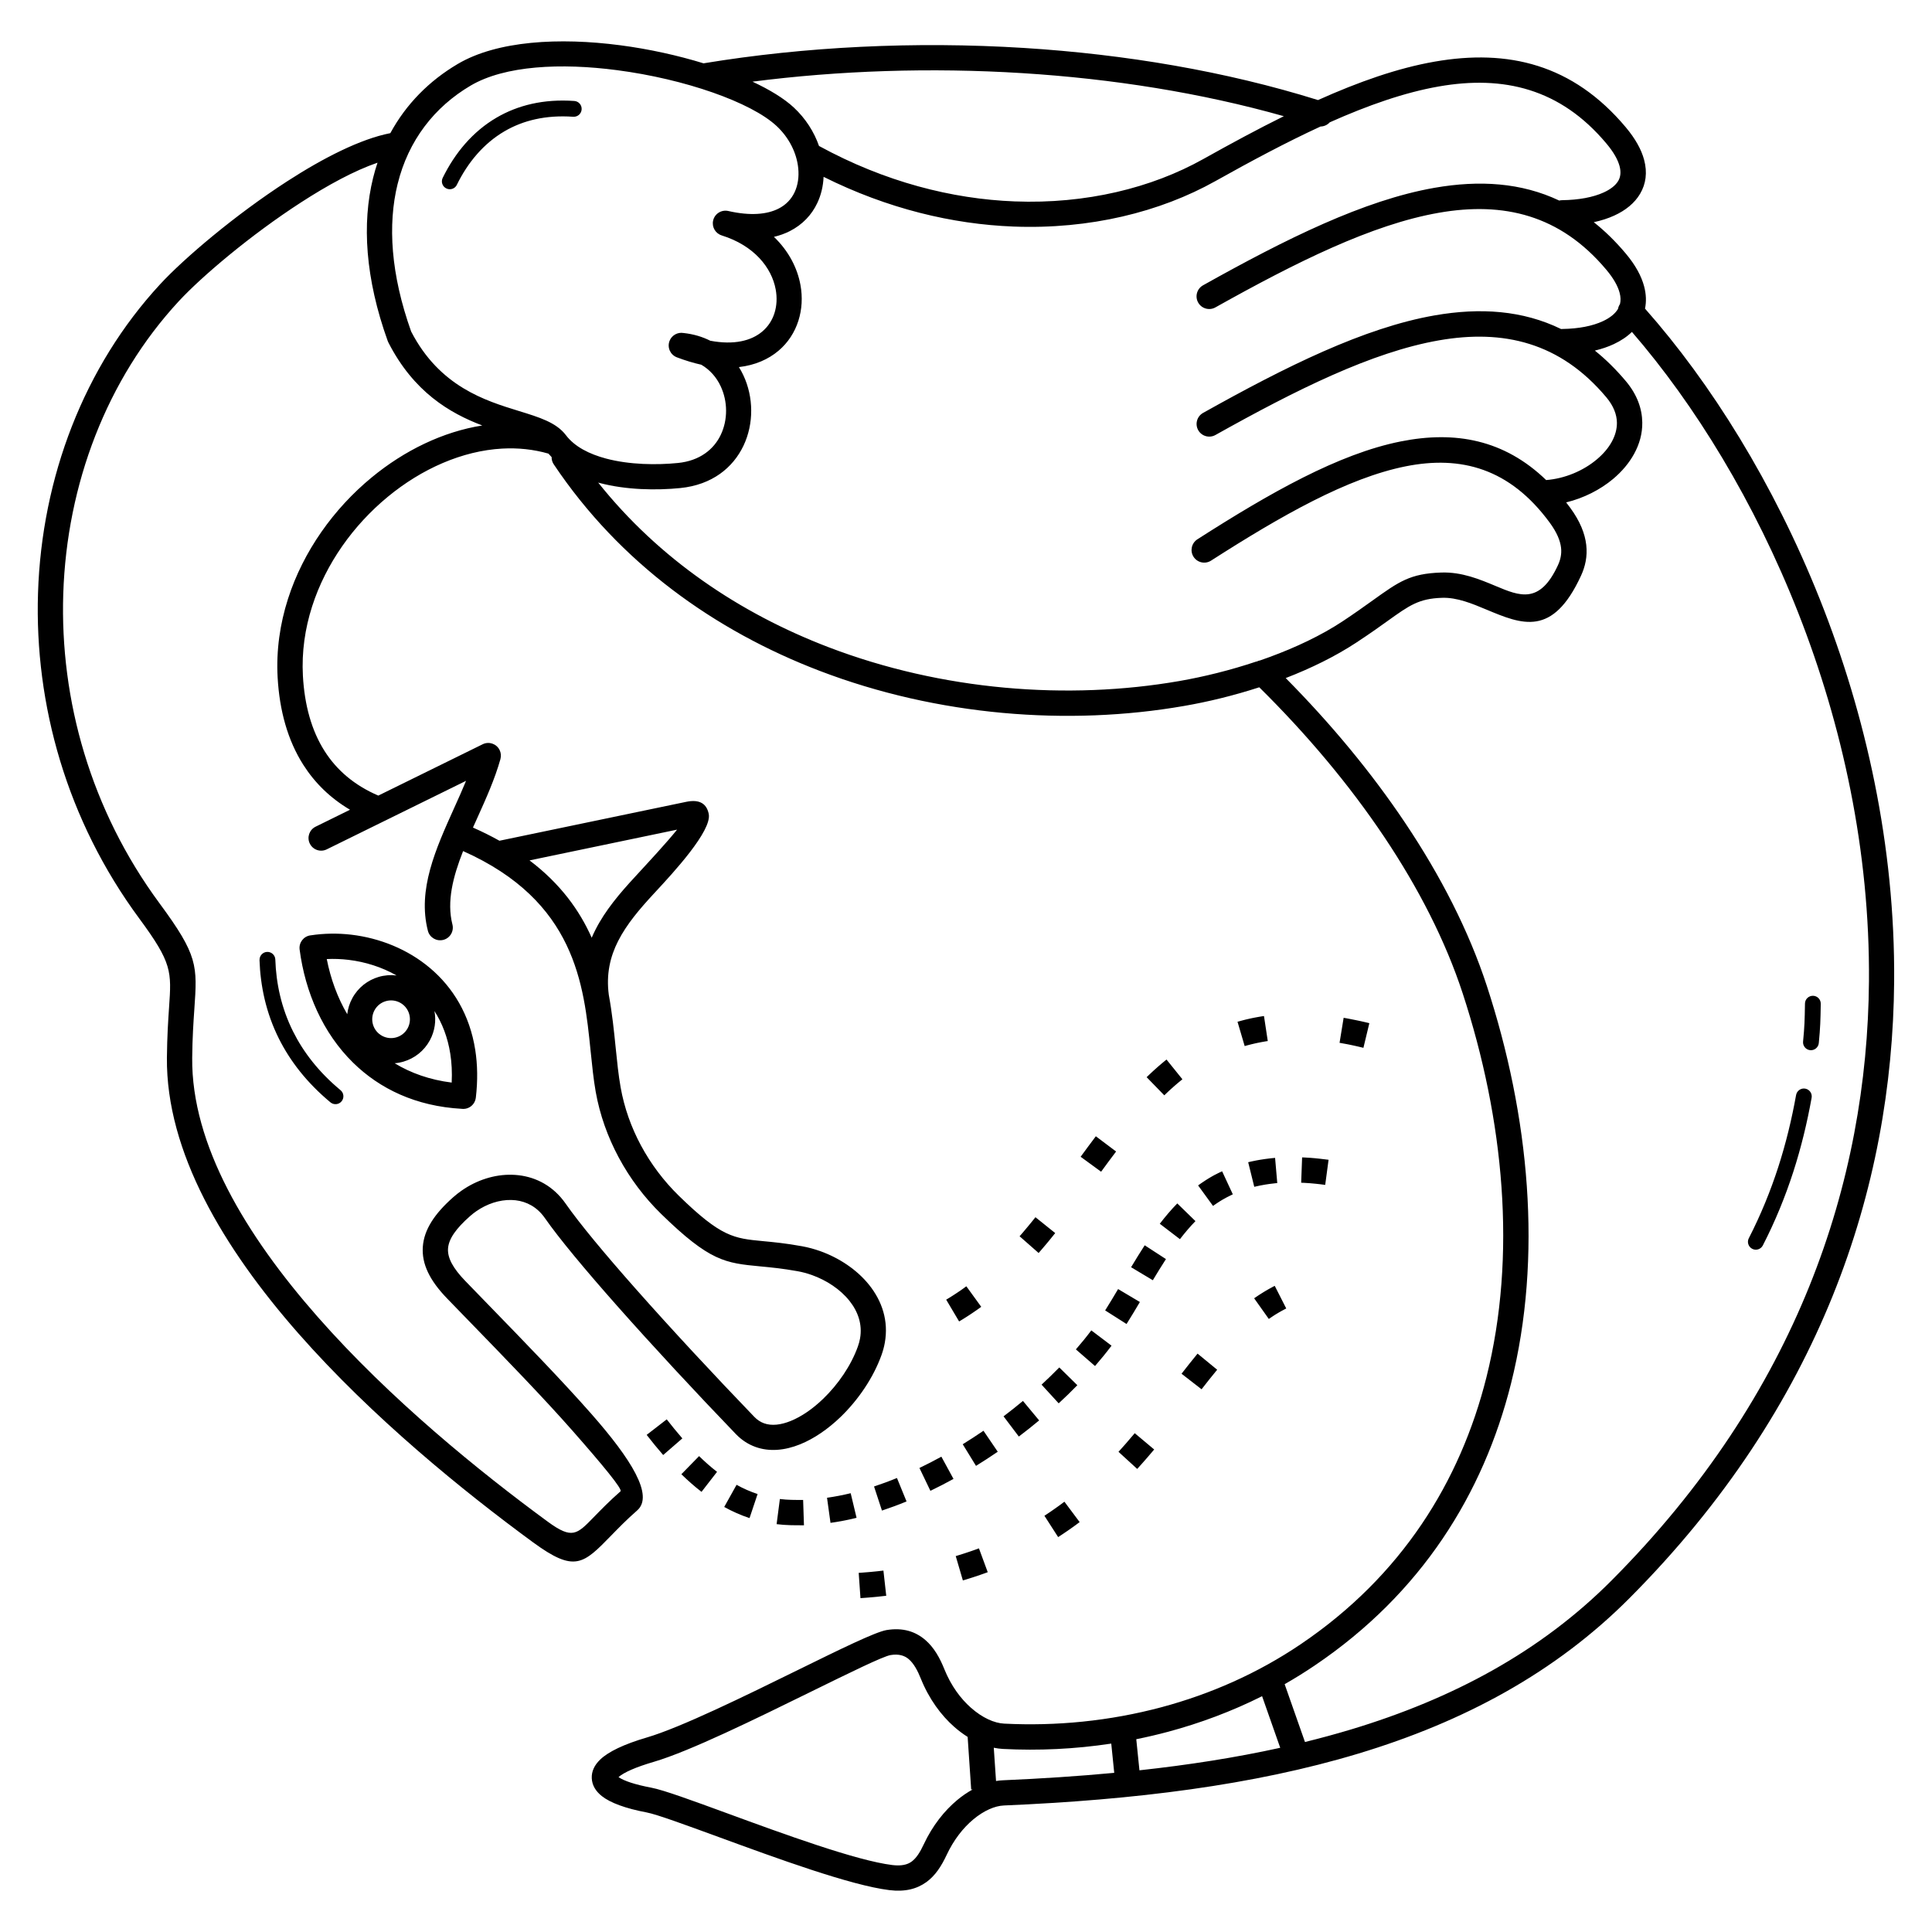 <?xml version="1.0" encoding="UTF-8"?>
<!-- Uploaded to: ICON Repo, www.svgrepo.com, Generator: ICON Repo Mixer Tools -->
<svg fill="#000000" width="800px" height="800px" version="1.1" viewBox="144 144 512 512" xmlns="http://www.w3.org/2000/svg">
 <path d="m330.51 160.77c0.035-0.008 0.074-0.016 0.109-0.016 26.652-4.383 55.797-5.852 84.73-4.047 26.828 1.68 53.52 6.18 77.938 13.812 10.773-4.836 21.109-8.473 30.91-10.184 19.422-3.391 36.594 0.637 50.656 17.398 2.562 3.055 4.133 5.93 4.844 8.582 0.922 3.418 0.48 6.449-1.059 9.051-1.445 2.445-3.805 4.375-6.844 5.762-1.613 0.738-3.434 1.328-5.426 1.754 2.938 2.324 5.769 5.082 8.48 8.312 2.578 3.066 4.148 5.988 4.863 8.699 0.555 2.098 0.613 4.074 0.234 5.894 34.84 39.348 66.586 106.3 66.023 178.32-0.43 54.848-19.539 112.64-70.164 163.45-19.625 19.699-43.824 32.715-71.844 41.168-27.777 8.379-59.332 12.27-93.91 13.746-2.434 0.102-5.324 1.367-8.102 3.68-2.688 2.234-5.199 5.414-7.094 9.465-1.387 2.949-2.973 5.426-5.332 7.144-2.504 1.812-5.617 2.66-9.84 2.141-10.242-1.25-29.926-8.465-45.242-14.074-8.969-3.281-16.398-6.004-19.051-6.508-5.644-1.066-9.664-2.562-11.891-4.332-1.688-1.336-2.586-2.922-2.672-4.727-0.082-1.781 0.656-3.449 2.25-4.973 2.117-2.031 6.188-4.031 12.344-5.836 8.992-2.637 26.098-11.035 40.203-17.969 11.074-5.441 20.371-10 23.316-10.496 4.391-0.73 7.684 0.41 10.254 2.602 2.336 2 3.871 4.777 5.055 7.727 1.762 4.383 4.309 7.836 7.094 10.285 2.981 2.629 6.144 4.055 8.781 4.18h0.016c13.672 0.695 27.879-0.656 41.73-4.367 12.84-3.441 25.359-8.918 36.844-16.684 26.734-18.078 42.254-43.035 49.207-70.734 8.102-32.293 4.625-68.352-6.273-101.69-4.559-13.938-11.723-27.945-20.824-41.531-9.262-13.828-20.531-27.215-33.102-39.633-6.758 2.191-13.609 3.856-19.977 4.953-30.656 5.332-65.262 2.652-96.531-9.312-27.777-10.629-52.957-28.574-70.465-54.73-0.395-0.586-0.578-1.25-0.562-1.914-0.293-0.293-0.57-0.605-0.84-0.922-3.981-1.148-8.102-1.562-12.258-1.336-10.57 0.586-21.312 5.34-30.336 12.789-9.078 7.488-16.391 17.66-20.035 29.027-1.891 5.887-2.789 12.09-2.445 18.406 0.43 7.727 2.277 14.484 5.75 19.941 3.223 5.07 7.91 9.086 14.234 11.797l27.668-13.609c1.664-0.816 3.66-0.125 4.477 1.535 0.379 0.766 0.43 1.613 0.219 2.375h0.008c-1.484 5.309-3.848 10.539-6.207 15.77-0.359 0.797-0.723 1.605-1.082 2.402 2.512 1.109 4.844 2.277 7.019 3.492l49.5-10.312c3.559-0.738 5.406 0.504 5.961 3.184 0.934 4.457-9.512 15.719-13.98 20.539-0.965 1.043-0.598 0.637 0 0l-0.613 0.664c-3.688 3.988-7.152 8.035-9.422 12.512-2.109 4.156-3.199 8.793-2.461 14.281 0.891 4.844 1.379 9.613 1.832 14.125 0.371 3.637 0.715 7.086 1.293 10.336 0.965 5.449 2.828 10.641 5.375 15.391 2.66 4.961 6.078 9.473 10.016 13.324 11.27 11.016 14.637 11.328 22.285 12.059 2.789 0.262 6.086 0.57 10.402 1.359 1.629 0.293 3.258 0.738 4.863 1.309 5.004 1.797 9.707 4.914 12.93 8.949 3.402 4.258 5.199 9.512 4.141 15.348-0.191 1.059-0.48 2.125-0.863 3.207-2.156 6.019-6.164 11.906-10.855 16.434-3.324 3.199-7.035 5.762-10.746 7.254-4.031 1.621-8.102 2.016-11.797 0.688-1.891-0.68-3.637-1.789-5.18-3.383-10.555-10.965-21.992-23.27-31.598-34.125-8.363-9.453-15.309-17.785-19.043-23.148-0.277-0.402-0.57-0.773-0.883-1.125-2.168-2.461-5.019-3.602-8.004-3.668-3.156-0.074-6.473 1.016-9.328 3.008-0.555 0.387-1.09 0.805-1.613 1.27-3.703 3.266-5.66 6.019-5.836 8.582-0.176 2.504 1.344 5.266 4.578 8.605 1.891 1.957 3.812 3.93 5.75 5.93 9.883 10.168 20.059 20.648 27.699 29.34 10.52 11.965 16.559 21.605 12.109 25.527-2.887 2.535-5.012 4.727-6.769 6.531-7.559 7.766-9.766 10.043-20.883 1.898-18.281-13.402-42.504-33-62.121-55.309-19.902-22.645-35.098-48.148-34.863-73.102 0.059-5.812 0.344-9.957 0.57-13.301 0.664-9.555 0.816-11.773-7.883-23.562-19.23-26.039-27.793-56.73-26.844-86.277 0.984-30.598 12.191-60.004 32.363-81.82 6.363-6.887 19.875-18.371 33.664-27.281 9.598-6.207 19.422-11.219 27.34-12.762 4.18-7.699 10.305-13.871 17.859-18.332 10.488-6.188 26.953-7.07 43.059-4.961 7.648 1 15.258 2.688 22.141 4.805zm153.93 429.54 5.391 15.34c4.156-1.023 8.23-2.133 12.227-3.332 26.988-8.145 50.246-20.621 69.012-39.465 49.223-49.414 67.805-105.54 68.223-158.79 0.547-69.199-29.473-133.55-62.816-172.1-1.309 1.277-2.93 2.352-4.805 3.234-1.512 0.707-3.199 1.277-5.019 1.715 2.848 2.277 5.582 4.973 8.219 8.102 2.981 3.551 4.301 7.289 4.348 10.949 0.043 2.914-0.738 5.711-2.148 8.289-1.352 2.477-3.266 4.727-5.566 6.66-3.441 2.887-7.809 5.098-12.461 6.231 0.359 0.461 0.715 0.934 1.066 1.41 2.652 3.617 3.914 6.867 4.258 9.832 0.359 3.106-0.285 5.812-1.41 8.238-7.516 16.258-15.586 12.879-25.074 8.91-3.727-1.562-7.734-3.242-11.738-3.106-6.137 0.203-8.59 1.965-14.41 6.129-2.09 1.504-4.602 3.301-8.312 5.742-5.582 3.668-12.008 6.809-18.699 9.395 11.957 12.074 22.715 25.023 31.664 38.391 9.438 14.09 16.887 28.66 21.637 43.184 11.27 34.445 14.836 71.801 6.406 105.39-7.34 29.23-23.723 55.578-51.961 74.672-2.629 1.781-5.309 3.441-8.027 4.996zm-1.168 16.871-4.805-13.672c-8.035 4.023-16.383 7.137-24.855 9.414-2.82 0.754-5.652 1.418-8.488 1.988l0.84 8.238c13.016-1.418 25.469-3.359 37.316-5.969zm-270.49-208.76c-0.035-1.16 0.875-2.125 2.023-2.156 1.16-0.035 2.125 0.875 2.156 2.023 0.211 6.281 1.57 12.781 4.703 19.062 2.719 5.449 6.777 10.738 12.586 15.566 0.891 0.738 1.008 2.059 0.27 2.949s-2.059 1.008-2.949 0.27c-6.297-5.238-10.707-10.984-13.672-16.91-3.418-6.844-4.894-13.938-5.129-20.801zm226.5 215.4-0.789-7.75c-9.633 1.461-19.277 1.906-28.699 1.418-0.797-0.043-1.613-0.152-2.434-0.32l0.598 8.816c0.621-0.102 1.234-0.168 1.84-0.191 10.102-0.438 19.941-1.074 29.488-1.973zm-37.527 4.398-0.379 0.023-0.941-13.945c-1.199-0.754-2.383-1.637-3.535-2.644-3.5-3.082-6.699-7.398-8.883-12.832-0.832-2.074-1.84-3.973-3.191-5.129-1.117-0.957-2.652-1.445-4.82-1.082-1.988 0.328-10.875 4.695-21.453 9.891-14.367 7.055-31.781 15.609-41.254 18.391-4.844 1.418-7.926 2.797-9.387 4.055 1.484 1.031 4.41 1.988 8.691 2.805 3.258 0.613 10.898 3.418 20.137 6.801 14.98 5.492 34.242 12.543 43.746 13.703 2.352 0.285 3.945-0.074 5.09-0.906 1.285-0.934 2.277-2.543 3.207-4.543 2.336-4.988 5.492-8.949 8.883-11.773 1.328-1.109 2.703-2.039 4.09-2.805zm-1.664-133.34-0.359 0.262-0.438 0.32-0.891 0.625-0.445 0.301-0.906 0.602-0.453 0.293-0.461 0.293-0.922 0.57-0.469 0.277 3.426 5.777 0.52-0.312 0.512-0.312 0.512-0.32 0.504-0.32 1.008-0.656 0.992-0.672 0.488-0.336 0.488-0.344 0.48-0.344 0.359-0.262zm106.8-69.727-0.469-0.117-0.781-0.184-0.781-0.176-0.773-0.168-0.773-0.16-0.766-0.152-0.754-0.152-0.754-0.145-0.746-0.133-0.219-0.035-1.082 6.633 0.16 0.023 0.688 0.125 0.695 0.125 0.707 0.133 0.707 0.145 0.715 0.152 0.723 0.16 0.73 0.168 0.73 0.176 0.469 0.117 1.57-6.531zm-27.93-1.891-0.176 0.023-0.598 0.094-0.598 0.102-0.598 0.109-0.586 0.109-0.586 0.117-0.578 0.125-0.578 0.133-0.57 0.133-0.57 0.145-1.125 0.305-0.445 0.125 1.898 6.441 0.379-0.109 0.488-0.133 0.488-0.125 0.496-0.125 0.496-0.117 0.504-0.117 0.504-0.109 1.023-0.203 1.039-0.188 0.527-0.082 0.176-0.023-1.008-6.641zm-25.836 11.539-0.145 0.117-0.836 0.688-0.41 0.344-0.82 0.703-1.207 1.078-0.402 0.371-0.789 0.742-0.395 0.379-0.25 0.242 4.684 4.812 0.219-0.219 0.719-0.688 0.719-0.672 1.113-0.984 0.742-0.641 1.137-0.938 0.145-0.117-4.215-5.231zm-18.715 20.32c-1.359 1.797-2.695 3.609-4.031 5.434l5.426 3.965c1.309-1.797 2.629-3.586 3.973-5.356l-5.367-4.039zm-16.004 21.453c-0.293 0.371-0.598 0.738-0.898 1.117l-1.055 1.289-1.406 1.672-0.359 0.418-0.488 0.555 5.047 4.434 0.52-0.605 0.379-0.438 1.113-1.312 0.742-0.891 1.078-1.336 0.562-0.695-5.238-4.207zm-40.289 93.648-0.738 0.082-0.816 0.094-0.816 0.082-0.824 0.082-0.832 0.074-1.68 0.133-0.848 0.059 0.469 6.699 0.891-0.066 0.883-0.066 1.75-0.148 0.863-0.082 0.855-0.094 0.848-0.094 0.738-0.082-0.746-6.676zm103.69-75.453-0.395 0.203-1.16 0.633-0.758 0.438-0.379 0.227-0.371 0.227-1.113 0.703-1.078 0.727-0.191 0.133 3.887 5.477 0.145-0.102 0.938-0.633 0.625-0.406 0.961-0.574 0.641-0.367 0.984-0.527 0.328-0.168-3.047-5.988zm-20.445 17.961c-1.445 1.746-2.848 3.535-4.242 5.324l5.309 4.121c1.352-1.738 2.719-3.484 4.133-5.18l-5.188-4.266zm-16.625 21.059c-0.773 0.914-1.555 1.832-2.336 2.731-0.336 0.379-0.672 0.754-1.008 1.133l-0.336 0.379-0.344 0.379-0.301 0.336 4.961 4.535 0.32-0.352 1.055-1.184 0.695-0.789 0.688-0.789c0.586-0.68 1.168-1.359 1.738-2.039l-5.148-4.316zm-18.648 18.172-0.418 0.312-0.438 0.328-0.445 0.328-0.445 0.32-1.359 0.961-0.461 0.32-0.461 0.312-0.938 0.625-0.344 0.227 3.637 5.652 0.379-0.242 1.008-0.672 0.992-0.672 0.496-0.344 0.977-0.688 0.48-0.344 0.48-0.352 0.469-0.352 0.418-0.312-4.023-5.383zm-22.656 12.367-0.621 0.227-0.613 0.219-0.621 0.219-0.621 0.211-0.629 0.211-0.637 0.211-0.637 0.203-1.297 0.406-0.48 0.145 1.891 6.449 0.52-0.152 0.695-0.211 0.688-0.219 1.359-0.438 1.344-0.453 0.664-0.234 0.656-0.234 0.664-0.242-2.324-6.297zm-78.602-29.137c-1.426-1.645-2.805-3.324-4.141-5.047l-5.316 4.113c1.41 1.82 2.863 3.602 4.375 5.34l5.07-4.398zm171.23-73.84-0.586-0.074-1.289-0.152-0.418-0.051-0.836-0.086-0.41-0.043-1.23-0.105-1.609-0.094-0.613-0.023-0.25 6.711 0.527 0.023 0.359 0.016 0.359 0.023 1.113 0.07 0.371 0.035 1.137 0.105 1.16 0.129 0.789 0.102 0.555 0.074 0.891-6.66zm-14.133-0.496-0.512 0.043-0.703 0.07-1.375 0.172-1.344 0.203-0.336 0.059-0.656 0.117-0.656 0.133-0.641 0.133-0.641 0.148-0.285 0.066 1.613 6.523 0.234-0.059 1.078-0.234 0.277-0.059 0.832-0.152 0.57-0.102 0.57-0.086 0.586-0.086 0.586-0.07 0.902-0.105 0.461-0.043-0.578-6.691zm-14.09 3.57-0.387 0.176-0.27 0.125-0.539 0.266-0.785 0.398-0.523 0.289-0.75 0.434-0.5 0.305-0.484 0.305-0.969 0.641-0.469 0.32-0.469 0.336-0.184 0.133 3.953 5.434 0.336-0.242 0.395-0.27 0.191-0.133 0.406-0.266 0.402-0.262 0.609-0.375 0.211-0.125 1.055-0.586 0.211-0.109 1.094-0.547 0.336-0.16-2.828-6.086zm-11.84 8.488c-1.664 1.695-3.191 3.512-4.644 5.398l5.34 4.082c1.285-1.672 2.637-3.273 4.113-4.785l-4.812-4.684zm-8.641 11.102c-1.242 1.914-2.434 3.856-3.609 5.812l5.762 3.449c1.133-1.891 2.285-3.762 3.477-5.602l-5.633-3.66zm-7.047 11.598c-1.125 1.898-2.258 3.797-3.434 5.66l5.668 3.602c1.211-1.914 2.375-3.871 3.535-5.828l-5.777-3.434zm-3.164 5.231 5.703 3.551zm-3.938 5.719c-1.301 1.73-2.672 3.41-4.09 5.039l5.07 4.41c1.52-1.746 2.981-3.543 4.375-5.391l-5.356-4.055zm-8.496 9.832c-1.527 1.562-3.09 3.074-4.695 4.559l0.008-0.008 4.535 4.953c1.695-1.555 3.344-3.156 4.945-4.805l-4.793-4.711zm-9.621 8.867c-1.68 1.402-3.391 2.754-5.141 4.082l4.047 5.356c1.832-1.387 3.617-2.805 5.383-4.273zm-10.461 7.902c-1.805 1.234-3.637 2.426-5.5 3.578l3.519 5.727c1.949-1.199 3.871-2.453 5.762-3.746l-3.777-5.551zm-11.152 6.867c-1.914 1.051-3.848 2.047-5.82 2.996l2.906 6.055c2.074-1 4.106-2.047 6.121-3.156l-3.215-5.894zm-11.773 5.652c-2 0.824-4.031 1.57-6.078 2.25l2.098 6.383c2.199-0.73 4.375-1.535 6.516-2.418l-2.543-6.223zm-12.258 4.031c-2.09 0.504-4.156 0.906-6.289 1.211h0.008l0.922 6.648c0.512-0.066 1.023-0.152 1.535-0.234l0.672-0.117 0.68-0.117 0.336-0.066 0.68-0.133c0.344-0.066 0.68-0.145 1.023-0.211l0.68-0.152 0.68-0.16 0.621-0.152-1.562-6.531zm-12.613 1.789c-2.141 0-4.016 0.016-6.164-0.25l-0.863 6.66c2.527 0.32 4.719 0.301 7.246 0.301l-0.219-6.719zm-12.074-1.57c-1.949-0.648-3.777-1.453-5.566-2.445l-3.273 5.871c2.156 1.191 4.375 2.176 6.711 2.949l2.133-6.375zm-10.738-5.879c-1.672-1.293-3.258-2.703-4.762-4.172l-4.695 4.805c1.695 1.645 3.469 3.223 5.34 4.668l4.121-5.309zm-97.293-175.48c-5.215-3.082-9.305-7.094-12.359-11.898-4.121-6.481-6.305-14.324-6.801-23.168-0.395-7.152 0.621-14.176 2.754-20.824 4.047-12.613 12.125-23.879 22.16-32.152 8.715-7.188 18.941-12.141 29.32-13.777-8.605-3.273-18.172-8.859-24.898-22.023-0.066-0.133-0.125-0.262-0.168-0.395-5.953-16.574-6.844-31.129-3.871-43.176 0.344-1.387 0.73-2.731 1.176-4.047-6.098 2.082-13.215 5.953-20.297 10.539-13.352 8.633-26.34 19.648-32.402 26.207-19.051 20.605-29.641 48.457-30.582 77.484-0.906 28.113 7.246 57.309 25.535 82.078 10.184 13.797 10 16.465 9.203 27.996-0.234 3.367-0.52 7.559-0.57 12.906-0.227 23.008 14.25 47.047 33.211 68.609 19.246 21.898 43.059 41.16 61.043 54.344 6.414 4.703 7.699 3.375 12.117-1.168 1.891-1.941 4.18-4.301 7.137-6.894 0.605-0.527-4.785-7.035-12.711-16.047-7.707-8.758-17.734-19.086-27.465-29.102-1.941-1.988-3.863-3.973-5.75-5.93-4.637-4.785-6.785-9.168-6.465-13.719 0.32-4.492 3.023-8.699 8.094-13.176 0.707-0.621 1.445-1.199 2.215-1.738 3.988-2.781 8.715-4.301 13.316-4.18 4.777 0.117 9.379 1.957 12.879 5.93 0.469 0.539 0.922 1.109 1.352 1.73 3.652 5.238 10.402 13.352 18.547 22.555 9.465 10.699 20.84 22.934 31.414 33.914 0.805 0.84 1.68 1.402 2.613 1.738 2.023 0.73 4.477 0.43 7.047-0.613 2.898-1.168 5.871-3.234 8.598-5.859 4.004-3.856 7.406-8.824 9.211-13.863 0.262-0.723 0.453-1.438 0.578-2.133 0.672-3.727-0.539-7.152-2.805-9.992-2.434-3.055-6.055-5.434-9.941-6.828-1.25-0.445-2.519-0.789-3.785-1.016-4.016-0.723-7.18-1.023-9.859-1.277-9.297-0.883-13.375-1.27-26.324-13.914-4.418-4.316-8.254-9.387-11.25-14.98-2.887-5.391-4.996-11.25-6.086-17.383-0.578-3.273-0.957-6.961-1.352-10.832-1.789-17.668-4.031-39.691-33.789-52.957-2.672 6.769-4.383 13.375-2.828 19.457 0.453 1.797-0.629 3.629-2.426 4.082s-3.629-0.629-4.082-2.426c-2.789-10.891 2.074-21.664 6.926-32.438 1.102-2.434 2.199-4.871 3.191-7.289l-36.93 18.164c-1.664 0.816-3.66 0.125-4.477-1.535-0.816-1.664-0.125-3.66 1.535-4.477l9.109-4.484zm47.602 13.441c8.188 6.188 13.242 13.227 16.473 20.496 0.301-0.723 0.637-1.426 0.992-2.125 2.621-5.164 6.441-9.648 10.496-14.031l0.629-0.68-0.008-0.008c2.644-2.856 7.793-8.398 10.52-11.805l-39.113 8.152zm33.496 8.219c0.941-1.016 2.434-2.637 0 0zm-4.894-4.559c4.375-4.727-2.074 2.227-0.008-0.008zm309.4 34.277c0.016-1.16 0.965-2.074 2.125-2.059 1.16 0.016 2.074 0.965 2.059 2.125l-0.008 0.43c-0.066 3.906-0.109 5.82-0.512 9.969-0.109 1.148-1.133 2-2.277 1.891-1.148-0.109-2-1.133-1.891-2.277 0.395-4.016 0.43-5.859 0.496-9.633l0.008-0.43zm-2.352 24.234c0.203-1.133 1.293-1.891 2.426-1.688s1.891 1.293 1.688 2.426c-1.184 6.59-2.762 13.141-4.863 19.648-2.109 6.516-4.746 13.008-8.062 19.473-0.527 1.023-1.789 1.438-2.812 0.906-1.023-0.527-1.438-1.789-0.906-2.812 3.199-6.238 5.75-12.527 7.801-18.852 2.047-6.34 3.578-12.703 4.727-19.102zm-354.91-241.21c-0.504 1.043-1.762 1.469-2.797 0.957-1.043-0.504-1.469-1.762-0.957-2.797 3.25-6.617 7.961-12.277 14.266-15.961 5.617-3.281 12.461-4.996 20.613-4.418 1.16 0.082 2.023 1.082 1.941 2.242s-1.082 2.023-2.242 1.941c-7.254-0.512-13.293 0.973-18.203 3.848-5.551 3.25-9.723 8.277-12.629 14.191zm-12.645 219.72c-0.359-1.227-1.191-2.316-2.402-2.973-1.211-0.656-2.578-0.766-3.805-0.402-1.227 0.359-2.316 1.191-2.973 2.402-0.656 1.211-0.766 2.578-0.402 3.805 0.359 1.227 1.191 2.316 2.402 2.973 1.211 0.656 2.578 0.766 3.805 0.402 1.227-0.359 2.316-1.191 2.973-2.402 0.656-1.211 0.766-2.578 0.402-3.805zm6.699-0.773c0.488 2.562 0.125 5.309-1.219 7.785-1.547 2.84-4.09 4.777-6.961 5.625-0.766 0.227-1.555 0.379-2.359 0.438 4.281 2.602 9.32 4.398 15.113 5.121 0.133-2.738 0-5.273-0.371-7.633-0.68-4.359-2.156-8.137-4.207-11.336zm-23.109 0.855c0.168-1.453 0.613-2.898 1.352-4.258 1.547-2.84 4.09-4.777 6.961-5.625 1.527-0.453 3.156-0.586 4.769-0.387-3.93-2.234-8.32-3.609-12.738-4.141-1.941-0.234-3.879-0.301-5.769-0.211 1.023 5.207 2.828 10.184 5.426 14.617zm34.074 22.133c-0.219 1.84-1.883 3.156-3.719 2.938-12.16-0.68-21.746-5.297-28.816-12.242-7.977-7.836-12.664-18.598-14.156-29.977-0.234-1.832 1.051-3.512 2.887-3.754h0.023c3.535-0.539 7.211-0.598 10.84-0.168 7.465 0.891 14.906 3.828 20.859 8.875 6.004 5.09 10.473 12.293 11.934 21.656 0.605 3.887 0.688 8.113 0.152 12.68zm206.92-115.58c0.301-0.16 0.629-0.27 0.965-0.328 0.824-0.285 1.637-0.57 2.453-0.875 6.996-2.57 13.68-5.727 19.305-9.43 3.055-2.016 5.793-3.973 8.078-5.609 6.961-4.988 9.891-7.086 18.113-7.363 5.477-0.184 10.168 1.781 14.52 3.602 6.273 2.629 11.613 4.863 16.414-5.523 0.656-1.41 1.031-2.957 0.832-4.668-0.219-1.871-1.102-4.039-2.996-6.625-10.57-14.402-23.52-17.859-38.188-14.93-15.441 3.09-32.926 13.047-51.566 24.988-1.562 1-3.629 0.547-4.637-1.008-1-1.562-0.547-3.629 1.008-4.637 19.254-12.328 37.406-22.645 53.875-25.938 14.418-2.879 27.426-0.512 38.559 10.234 4.953-0.387 9.832-2.453 13.426-5.477 1.688-1.418 3.066-3.016 3.988-4.719 0.875-1.605 1.359-3.301 1.336-5.012-0.023-2.148-0.883-4.434-2.805-6.727-12.234-14.578-27.289-18.07-44.359-15.09-17.777 3.106-37.836 13.109-59.23 25.082-1.613 0.906-3.66 0.328-4.566-1.285-0.906-1.613-0.328-3.66 1.285-4.566 21.957-12.293 42.641-22.57 61.355-25.844 12.125-2.117 23.367-1.344 33.535 3.617 0.133-0.016 0.27-0.023 0.402-0.023 4.223-0.059 7.918-0.773 10.688-2.074 1.84-0.855 3.215-1.949 3.981-3.234 0.082-0.453 0.262-0.898 0.527-1.293 0.219-0.891 0.203-1.891-0.102-3.008-0.469-1.773-1.605-3.812-3.527-6.098-12.234-14.578-27.289-18.07-44.359-15.09-17.777 3.106-37.836 13.109-59.23 25.082-1.613 0.906-3.66 0.328-4.566-1.285-0.906-1.613-0.328-3.66 1.285-4.566 21.957-12.293 42.641-22.57 61.355-25.844 11.934-2.082 23.016-1.367 33.051 3.383 0.25-0.066 0.512-0.102 0.781-0.102 4.359-0.059 8.16-0.754 10.992-2.047 1.805-0.824 3.141-1.855 3.856-3.055 0.621-1.051 0.773-2.359 0.352-3.938-0.469-1.73-1.594-3.738-3.512-6.012-12.234-14.578-27.289-18.07-44.359-15.09-9.086 1.586-18.773 4.981-28.934 9.512-0.621 0.688-1.504 1.09-2.445 1.109-8.961 4.133-18.273 9.094-27.852 14.461-14.645 8.203-33.27 12.82-53.473 12.051-16.18-0.621-33.379-4.703-50.363-13.176-0.109 2.445-0.656 4.805-1.672 6.945-1.469 3.106-3.887 5.719-7.297 7.449-1.258 0.637-2.66 1.148-4.191 1.512 3.879 3.711 6.207 8.23 7.027 12.738 0.598 3.25 0.402 6.516-0.547 9.496-0.973 3.055-2.738 5.812-5.266 7.945-2.68 2.266-6.188 3.836-10.496 4.332 0.438 0.695 0.832 1.426 1.184 2.176 1.359 2.887 2.059 6.098 2.074 9.305 0.016 3.223-0.664 6.449-2.039 9.344-2.769 5.82-8.305 10.387-16.762 11.234-6.254 0.629-14.316 0.527-21.422-1.359-0.109-0.023-0.219-0.059-0.328-0.094 16.172 20.312 37.625 34.672 61.027 43.621 30.129 11.527 63.473 14.105 93.02 8.969 6.492-1.133 13.52-2.863 20.402-5.172zm7.211-144.54c-21.914-6.195-45.52-9.926-69.273-11.41-24.266-1.52-48.66-0.688-71.539 2.258 4.617 2.148 8.398 4.477 10.941 6.836 3.148 2.922 5.398 6.492 6.691 10.203 17.465 9.539 35.242 14.055 51.852 14.695 18.926 0.73 36.324-3.578 49.961-11.211 7.281-4.074 14.41-7.926 21.387-11.379zm-234.85 17.945c-2.66 10.789-1.82 23.957 3.586 39.121 7.547 14.602 19.633 18.312 28.492 21.043 5.516 1.695 9.977 3.066 12.52 6.422 2.324 3.074 6.215 5.019 10.621 6.195 6.254 1.664 13.441 1.738 19.062 1.176 5.785-0.578 9.523-3.609 11.352-7.457 0.957-2.008 1.418-4.223 1.41-6.434-0.008-2.234-0.496-4.457-1.445-6.473-1.082-2.309-2.805-4.324-5.121-5.676-2.047-0.453-4.215-1.102-6.481-1.965-1.73-0.664-2.602-2.594-1.941-4.332 0.578-1.527 2.168-2.383 3.719-2.109 2.644 0.285 5.004 1 7.078 2.047 6.281 1.191 10.883 0.016 13.789-2.445 1.547-1.309 2.621-2.981 3.215-4.844 0.621-1.941 0.738-4.106 0.336-6.297-1.059-5.785-5.734-11.656-14.316-14.324v-0.008c-1.652-0.512-2.652-2.215-2.266-3.93 0.402-1.805 2.199-2.938 4.004-2.535 5.902 1.344 10.285 0.906 13.316-0.621 2-1.008 3.402-2.527 4.258-4.324 0.898-1.891 1.211-4.121 0.973-6.434-0.395-3.922-2.367-8.02-5.75-11.16-6.777-6.297-24.301-12.438-42.285-14.785-14.797-1.941-29.699-1.258-38.785 4.098-9.59 5.652-16.492 14.508-19.336 26.047zm58.148 422.19 0.008-0.008c-0.008-0.008-0.008 0-0.008 0.008zm0 0.043c0.008 0.102 0.008 0.059 0.023-0.016-0.008-0.016-0.016-0.035-0.016-0.043l-0.008 0.008z"/>
</svg>